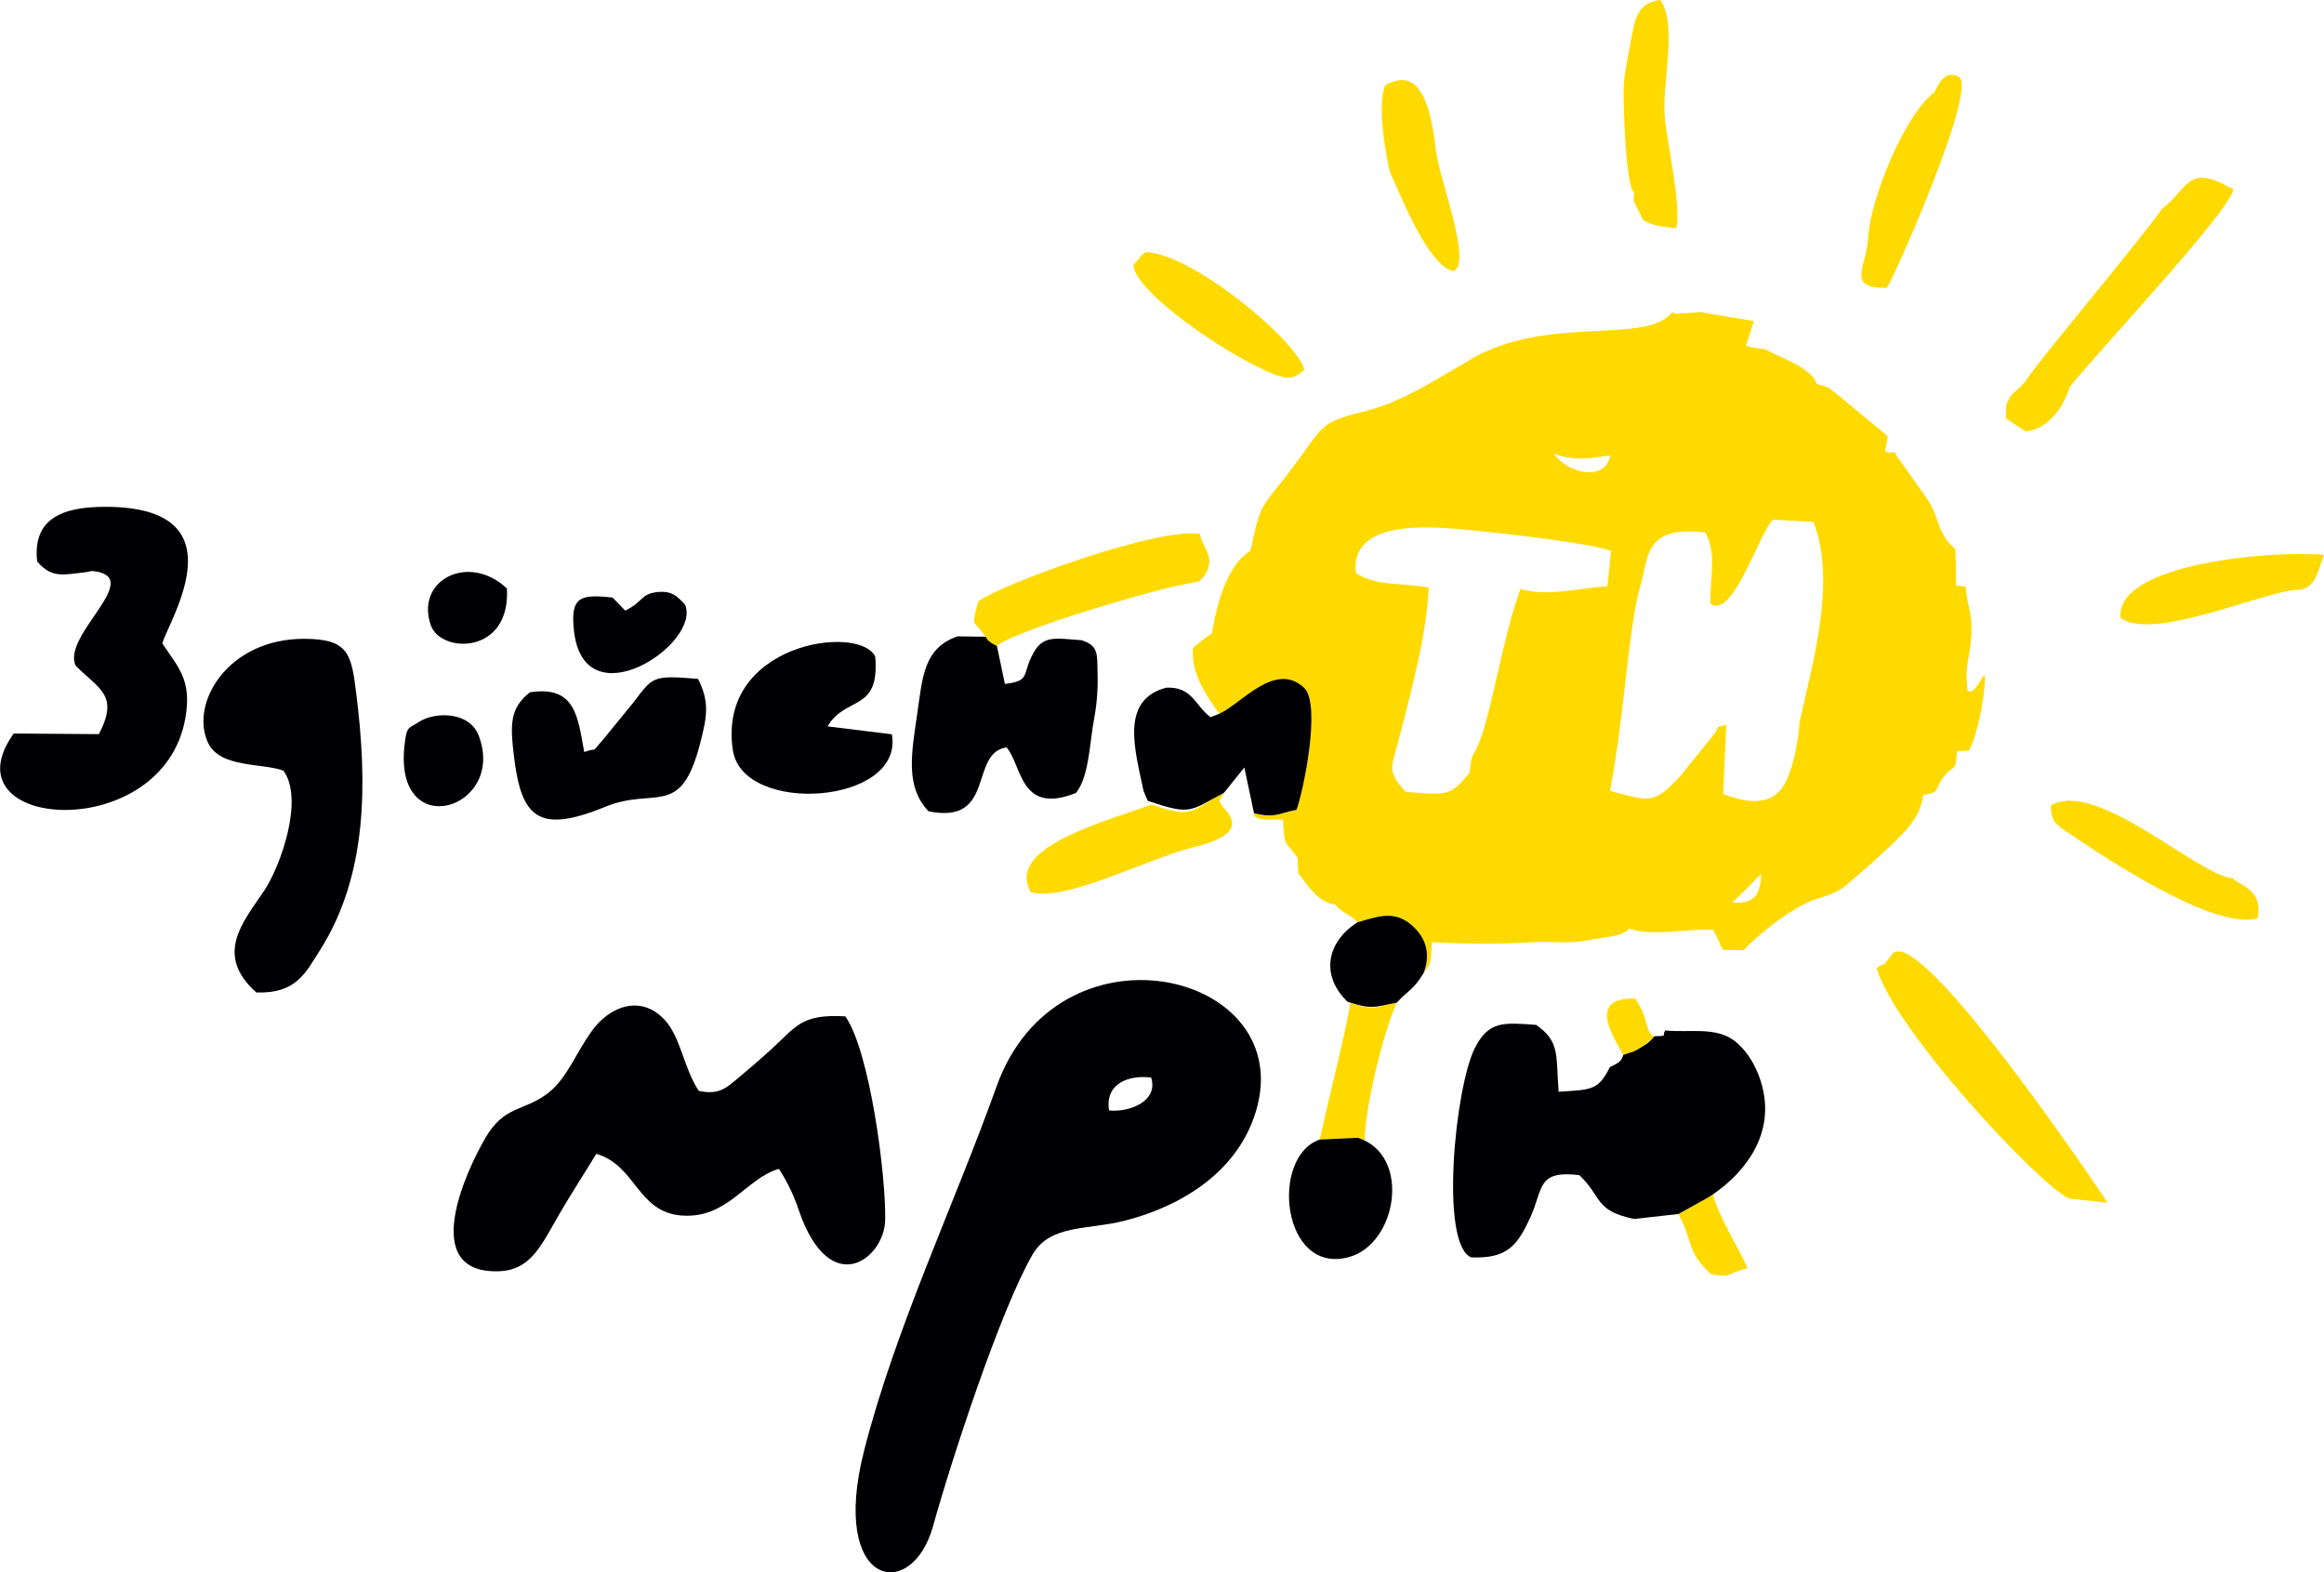 <?xml version="1.0" encoding="UTF-8"?> <svg xmlns="http://www.w3.org/2000/svg" width="68" height="46" viewBox="0 0 68 46" fill="none"><g clip-path="url(#clip0_205_484)"><path fill-rule="evenodd" clip-rule="evenodd" d="M50.687 26.404L51.136 25.976L51.528 25.566C51.52 26.155 51.337 26.468 50.687 26.404ZM38.617 33.342C38.889 33.329 39.404 33.271 39.923 33.431C39.945 32.422 40.439 30.3 40.873 29.334C40.186 29.477 40.201 29.566 39.509 29.343C39.423 30.022 38.837 32.292 38.617 33.342ZM30.169 26.108C31.22 26.386 33.559 25.122 34.976 24.775C36.797 24.329 35.762 23.677 35.726 23.52C35.718 23.478 35.689 23.471 35.673 23.448L35.81 23.192C34.793 23.733 34.963 23.966 33.688 23.538C32.331 24.049 29.397 24.789 30.165 26.108H30.169ZM47.482 30.869C47.852 30.732 47.719 30.817 48.03 30.631C48.168 30.544 48.292 30.44 48.4 30.32C48.125 30.208 48.24 29.75 47.846 29.221C46.248 29.157 47.458 30.676 47.482 30.869ZM49.108 35.52C49.537 36.284 49.33 36.599 50.051 37.273C50.699 37.41 50.494 37.25 51.123 37.114C51.116 36.929 50.222 35.513 50.122 34.933L49.111 35.52H49.108ZM66.057 26.87C66.222 26.006 65.544 25.931 65.335 25.697C64.324 25.635 61.33 22.766 60.004 23.571C60.028 24.005 60.111 24.089 60.432 24.31C61.647 25.131 64.778 27.224 66.055 26.87H66.057ZM60.536 35.066C59.659 34.668 55.419 30.119 54.907 28.321C55.349 28.057 55.005 28.351 55.336 27.962C55.996 26.705 61.667 35.168 61.669 35.193L60.538 35.066H60.536ZM67.136 17.26C67.757 17.292 67.8 16.743 68 16.235C66.523 16.099 61.913 16.469 62.043 18.072C62.938 18.765 65.989 17.404 67.136 17.26ZM38.167 10.82C37.981 10.017 35.059 7.536 33.604 7.378C33.4 7.355 33.306 7.659 33.17 7.727C33.097 8.433 35.787 10.359 37.305 10.963C37.841 11.174 38.011 10.938 38.162 10.82H38.167ZM47.795 5.868L48.081 6.44C48.344 6.609 48.681 6.636 49.045 6.679C49.206 6.014 48.78 4.185 48.713 3.445C48.619 2.425 49.096 0.755 48.584 -0.002C47.992 0.079 47.863 0.44 47.768 0.94C47.693 1.334 47.545 2.058 47.513 2.443C47.481 2.828 47.563 5.505 47.814 5.628L47.796 5.868H47.795ZM42.523 7.933C43.1 7.743 42.114 5.249 42.014 4.395C41.775 2.178 41.123 2.172 40.526 2.495C40.299 3.077 40.52 4.387 40.663 5.017C40.968 5.677 41.776 7.772 42.523 7.932V7.933ZM28.83 18.631C28.846 18.651 28.866 18.66 28.875 18.692C28.885 18.717 28.903 18.738 28.926 18.751C28.998 18.813 29.079 18.863 29.167 18.898C29.75 18.432 33.453 17.352 34.381 17.155L35.095 17.006C35.719 16.381 35.15 16.012 35.113 15.623C33.905 15.412 29.296 17.086 28.619 17.603C28.405 18.448 28.488 18.07 28.833 18.631H28.83ZM56.605 2.696C55.733 3.337 54.718 5.839 54.662 6.953C54.618 7.815 53.992 8.441 55.208 8.42C55.304 8.384 57.911 2.552 57.311 2.245C56.921 2.046 56.727 2.428 56.605 2.696ZM63.27 6.096C62.676 6.968 59.287 10.987 59.269 11.163L58.854 11.562C58.653 11.879 58.715 11.825 58.686 12.238L59.268 12.622C59.958 12.559 60.389 11.874 60.568 11.311C61.431 10.236 65.224 6.208 65.353 5.537C65.316 5.522 65.271 5.499 65.246 5.485C63.99 4.783 64.013 5.547 63.27 6.099V6.096ZM37.963 25.072L37.987 25.548C38.255 25.871 38.537 26.407 39.076 26.466C39.194 26.625 39.111 26.538 39.332 26.695C39.36 26.715 39.461 26.773 39.491 26.794C39.576 26.846 39.653 26.912 39.716 26.989C40.252 26.832 40.77 26.619 41.28 27.047C41.682 27.383 41.888 27.845 41.658 28.467C41.908 28.143 41.861 28.11 41.897 27.566C42.908 27.624 43.922 27.624 44.933 27.566C45.441 27.542 45.921 27.615 46.41 27.521C47.117 27.386 47.469 27.406 47.669 27.167C48.357 27.415 49.345 27.162 50.134 27.208L50.412 27.794L51.022 27.804C51.416 27.357 52.497 26.503 53.143 26.307C53.522 26.193 53.777 26.096 54.022 25.902L54.831 25.199C55.464 24.591 56.208 24.038 56.267 23.261C56.802 23.186 56.577 23.102 56.883 22.718C57.188 22.335 57.231 22.619 57.258 21.979L57.614 21.961C57.935 21.353 58.101 20.044 58.079 19.811C58.055 19.557 57.816 20.399 57.566 20.199C57.489 19.394 57.618 19.376 57.673 18.706C57.739 17.974 57.566 17.791 57.515 17.165L57.232 17.126V16.573L57.213 16.067C56.636 15.557 56.784 15.164 56.363 14.559L55.584 13.461C55.272 13.084 55.71 13.3 55.156 13.224L55.233 12.762L53.802 11.573C53.428 11.304 53.636 11.372 53.16 11.233C53.006 10.756 52.099 10.468 51.645 10.22C51.324 10.157 51.415 10.22 51.086 10.114L51.32 9.395L49.773 9.135L49.011 9.182L48.928 9.134C48.162 10.118 45.231 9.178 42.978 10.546L42.898 10.597C41.979 11.124 40.995 11.774 39.932 12.033C38.388 12.411 38.805 12.492 37.372 14.257C36.869 14.875 36.836 14.972 36.614 16.006L36.584 16.118C35.911 16.532 35.603 17.647 35.461 18.533C35.268 18.663 35.084 18.804 34.908 18.956C34.835 19.713 35.328 20.395 35.679 20.889C36.322 20.592 37.316 19.331 38.16 20.137C38.643 20.648 38.132 23.125 37.928 23.693C37.376 23.805 37.328 23.942 36.684 23.798C36.684 24.049 37.233 23.961 37.541 23.985C37.584 24.83 37.598 24.566 37.95 25.08L37.963 25.072ZM47.031 17.154C46.235 17.2 45.219 17.47 44.49 17.23C43.955 18.661 43.605 21.104 43.211 21.882C43.027 22.245 43.069 22.076 43.002 22.607C42.426 23.307 42.339 23.266 41.127 23.169C40.571 22.53 40.712 22.477 40.922 21.664C41.272 20.312 41.759 18.513 41.805 17.188C41.036 17.051 40.238 17.15 39.67 16.766C39.493 15.149 41.956 15.408 43.036 15.513C43.99 15.606 46.419 15.871 47.141 16.119L47.034 17.149L47.031 17.154ZM52.656 21.111C52.625 21.711 52.442 22.632 52.144 23.053C51.715 23.656 50.9 23.413 50.421 23.231L50.511 21.204C50.045 21.373 50.468 21.068 50.102 21.547L49.145 22.731C48.386 23.516 48.33 23.47 47.109 23.139C47.489 21.098 47.528 19.805 47.827 17.907C47.875 17.622 47.939 17.34 48.02 17.063C48.243 16.209 48.165 15.383 49.895 15.578C50.232 16.194 50.041 16.8 50.044 17.661C50.718 18.172 51.533 15.405 51.896 15.203L53.061 15.272C53.751 17.027 53.017 19.451 52.661 21.107L52.656 21.111ZM45.458 13.271C46.19 13.55 46.777 13.347 47.117 13.329C46.967 14.104 45.875 13.864 45.458 13.266V13.271Z" fill="#FFDA00"></path><path fill-rule="evenodd" clip-rule="evenodd" d="M32.45 32.489C32.327 31.709 33.018 31.444 33.682 31.528C33.906 32.228 33.025 32.556 32.45 32.489ZM36.801 32.321C37.766 28.374 30.927 26.84 29.158 31.793C27.927 35.236 26.199 38.855 25.282 42.451C24.264 46.442 26.675 46.911 27.3 44.656C27.83 42.748 29.266 38.339 30.213 36.706C30.729 35.816 31.829 35.994 32.914 35.715C34.839 35.218 36.374 34.071 36.801 32.321Z" fill="#000003"></path><path fill-rule="evenodd" clip-rule="evenodd" d="M20.45 31.92C20.012 31.286 19.919 30.326 19.432 29.822C18.723 29.083 17.825 29.471 17.337 30.139C16.858 30.786 16.597 31.549 16.037 31.982C15.325 32.531 14.77 32.324 14.202 33.295C13.647 34.245 12.222 37.286 14.615 37.195C15.491 37.161 15.816 36.486 16.269 35.692C16.687 34.959 17.099 34.336 17.448 33.76C18.612 34.097 18.643 35.465 19.94 35.564C21.293 35.67 21.817 34.48 22.791 34.2C23.04 34.582 23.237 34.994 23.378 35.426C24.294 38.065 25.876 36.822 25.9 35.703C25.928 34.402 25.453 30.766 24.735 29.738C23.415 29.659 23.291 30.054 22.521 30.744C22.149 31.077 22.03 31.181 21.64 31.507C21.25 31.833 21.053 32.042 20.45 31.92Z" fill="#000003"></path><path fill-rule="evenodd" clip-rule="evenodd" d="M47.818 35.666L49.112 35.52L49.996 35.027C50.837 34.499 51.876 33.422 51.604 31.975C51.485 31.341 51.161 30.773 50.76 30.461C50.204 30.028 49.421 30.222 48.725 30.15C48.617 30.307 48.823 30.312 48.409 30.32C48.346 30.398 48.274 30.469 48.194 30.531L48.043 30.63C47.731 30.816 47.864 30.735 47.495 30.867C47.444 31.043 47.388 31.088 47.105 31.223C46.762 31.918 46.549 31.88 45.605 31.944C45.522 30.901 45.658 30.472 44.945 29.987C43.996 29.919 43.558 29.864 43.153 30.667C42.571 31.822 42.123 36.404 43.046 36.79C44.096 36.831 44.397 36.449 44.772 35.629C45.169 34.767 44.956 34.238 46.212 34.383C46.886 35.024 46.647 35.426 47.818 35.666Z" fill="#000003"></path><path fill-rule="evenodd" clip-rule="evenodd" d="M7.501 29.039C8.669 29.076 8.939 28.469 9.37 27.789C10.763 25.587 10.747 22.885 10.427 20.32C10.282 19.142 10.213 18.695 8.908 18.691C6.658 18.683 5.541 20.591 6.091 21.741C6.445 22.48 7.713 22.322 8.294 22.55C8.907 23.395 8.202 25.348 7.739 26.046C7.136 26.955 6.244 27.919 7.501 29.039Z" fill="#000003"></path><path fill-rule="evenodd" clip-rule="evenodd" d="M1.087 16.426C1.516 16.938 1.877 16.809 2.5 16.743C2.652 16.726 2.629 16.69 2.81 16.721C4.168 16.951 1.817 18.589 2.211 19.474C2.892 20.164 3.497 20.333 2.892 21.48L0.402 21.462C-1.634 24.297 4.773 24.743 5.424 21.009C5.622 19.874 5.201 19.519 4.748 18.822C4.962 18.117 7.085 14.824 3.075 14.829C1.878 14.829 0.945 15.143 1.087 16.426Z" fill="#000003"></path><path fill-rule="evenodd" clip-rule="evenodd" d="M31.636 18.731C30.906 18.681 30.534 18.575 30.243 19.096C29.884 19.729 30.182 19.918 29.403 20.012L29.169 18.897C29.081 18.862 29 18.813 28.928 18.751C28.905 18.737 28.887 18.716 28.877 18.692C28.868 18.66 28.848 18.65 28.832 18.63L28.021 18.619C27.017 18.959 26.993 19.836 26.842 20.855C26.678 22.01 26.47 23.007 27.17 23.738C29.149 24.14 28.349 22.028 29.453 21.868C29.912 22.409 29.839 23.855 31.483 23.201C31.878 22.714 31.882 21.679 32.024 20.974C32.099 20.55 32.129 20.12 32.114 19.69C32.103 19.132 32.143 18.881 31.636 18.731Z" fill="#000003"></path><path fill-rule="evenodd" clip-rule="evenodd" d="M17.095 22.003C16.907 21.008 16.856 20.043 15.503 20.257C14.918 20.726 14.923 21.185 15.042 22.158C15.257 23.885 15.723 24.42 17.702 23.609C19.181 23.002 19.916 23.978 20.487 21.746C20.702 20.928 20.754 20.523 20.425 19.864C19.073 19.747 19.104 19.807 18.53 20.557L17.631 21.659C17.245 22.088 17.548 21.84 17.095 22.003Z" fill="#000003"></path><path fill-rule="evenodd" clip-rule="evenodd" d="M35.688 20.879L35.419 20.985C34.959 20.635 34.884 20.086 34.125 20.121C32.75 20.479 33.221 21.98 33.461 23.145L33.584 23.433C34.858 23.861 34.797 23.736 35.815 23.195L36.409 22.456L36.693 23.797C37.336 23.94 37.385 23.802 37.937 23.692C38.142 23.123 38.653 20.647 38.17 20.136C37.325 19.322 36.33 20.582 35.688 20.879Z" fill="#000003"></path><path fill-rule="evenodd" clip-rule="evenodd" d="M26.096 21.485L24.215 21.253C24.739 20.349 25.753 20.851 25.608 19.207C25.126 18.243 20.971 18.826 21.444 21.952C21.733 23.869 26.461 23.544 26.096 21.485Z" fill="#000003"></path><path fill-rule="evenodd" clip-rule="evenodd" d="M39.731 33.291L38.617 33.342C37.156 33.838 37.499 37.29 39.446 36.788C40.892 36.415 41.305 33.785 39.731 33.291Z" fill="#000003"></path><path fill-rule="evenodd" clip-rule="evenodd" d="M39.716 26.988C38.79 27.581 38.652 28.567 39.429 29.311C40.122 29.534 40.186 29.477 40.873 29.334C41.206 28.965 41.334 28.995 41.658 28.466C41.887 27.845 41.682 27.382 41.28 27.047C40.77 26.619 40.256 26.832 39.716 26.988Z" fill="#000003"></path><path fill-rule="evenodd" clip-rule="evenodd" d="M18.293 17.865L17.925 17.485C16.978 17.379 16.686 17.457 16.793 18.448C17.083 21.122 20.526 18.834 20.045 17.692C19.816 17.444 19.654 17.269 19.199 17.328C18.745 17.388 18.808 17.619 18.293 17.865Z" fill="#000003"></path><path fill-rule="evenodd" clip-rule="evenodd" d="M12.263 21.121C11.941 21.332 11.901 21.226 11.834 21.821C11.525 24.689 14.816 23.683 14.011 21.533C13.741 20.807 12.723 20.821 12.263 21.121Z" fill="#000003"></path><path fill-rule="evenodd" clip-rule="evenodd" d="M14.833 17.219C13.715 16.163 12.14 16.972 12.607 18.298C12.899 19.125 14.941 19.163 14.833 17.219Z" fill="#000003"></path></g><defs><clipPath id="clip0_205_484"><rect width="68" height="46" fill="white"></rect></clipPath></defs></svg> 